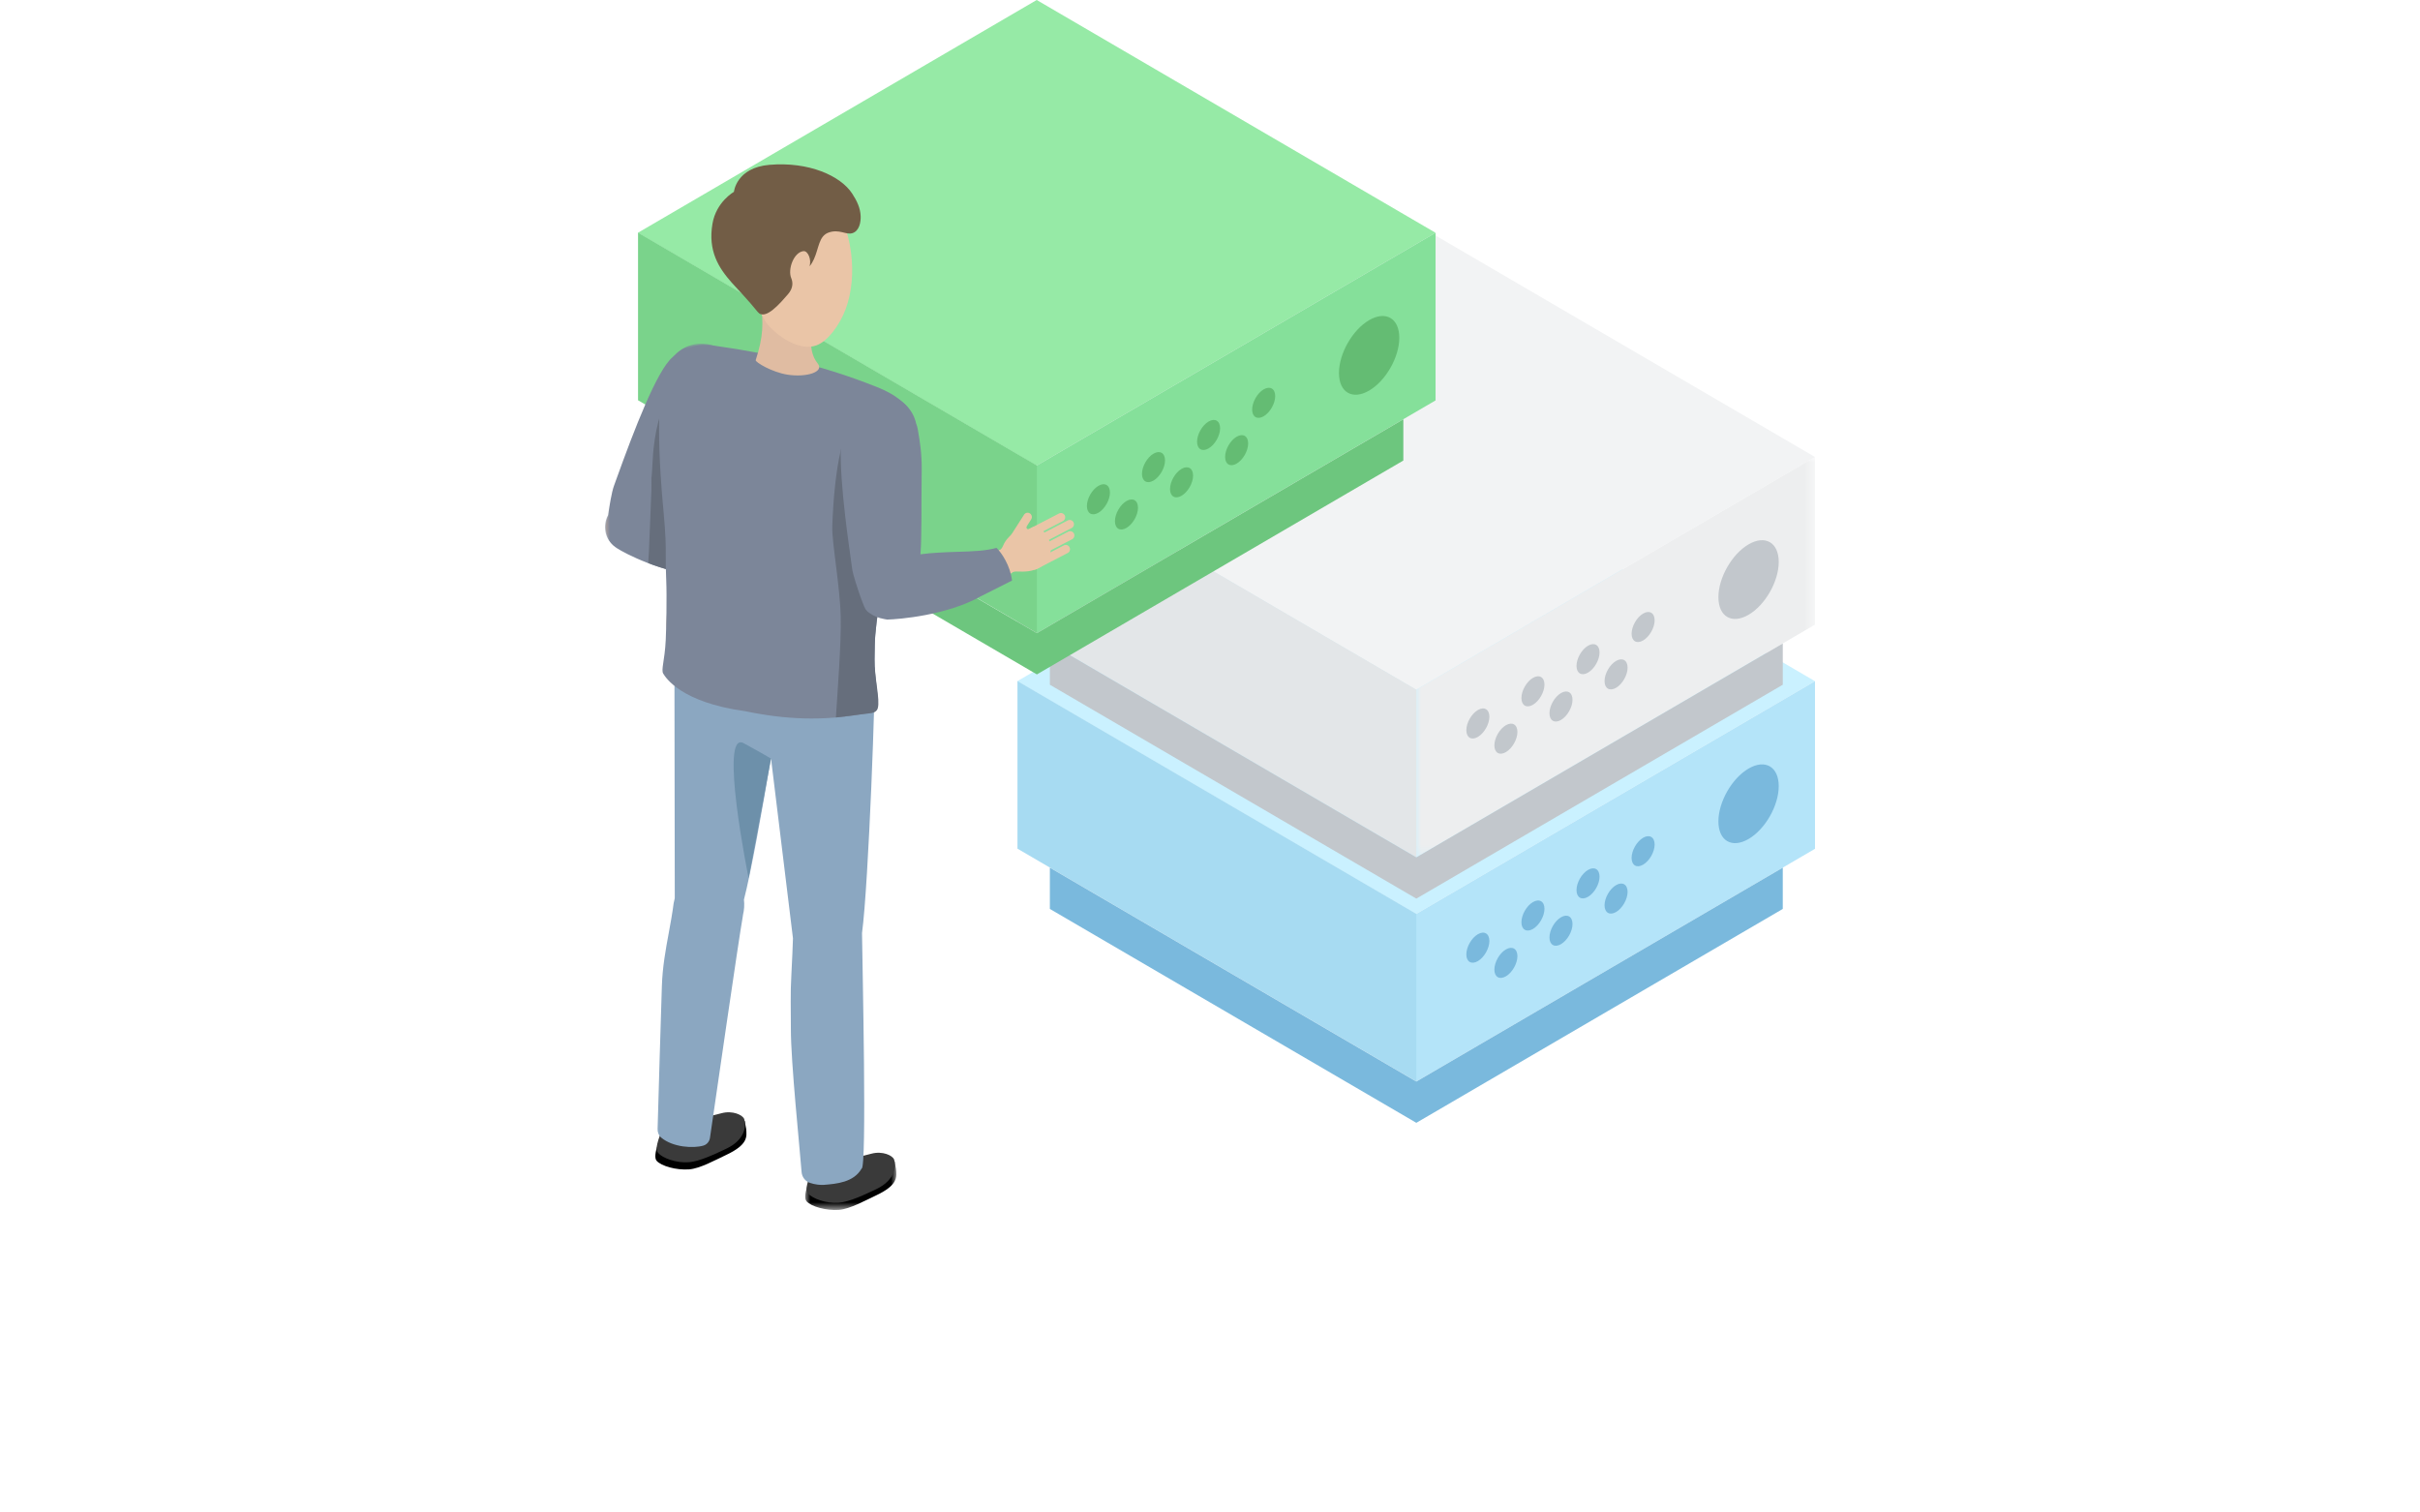 <svg xmlns="http://www.w3.org/2000/svg" xmlns:xlink="http://www.w3.org/1999/xlink" width="240" height="150" viewBox="0 0 240 150"><defs><polygon id="a" points="0 0 39.556 0 39.556 39.711 0 39.711"/><polygon id="c" points="0 0 9.036 0 9.036 5.265 0 5.265"/><polygon id="e" points="0 0 14.961 0 14.961 23.502 0 23.502"/></defs><g fill="none" fill-rule="evenodd"><rect width="240" height="150"/><rect width="120" height="120" x="60"/><g transform="translate(60)"><polygon fill="#CAF1FF" points="40.888 67.558 80.443 90.645 119.999 67.557 80.444 44.469"/><polygon fill="#B4E4F9" points="80.443 90.645 80.443 107.268 120 84.18 120 67.557"/><polygon fill="#A7DBF2" points="40.906 84.166 80.462 107.253 80.462 90.631 40.906 67.543"/><path fill="#7AB9DD" d="M101.811 85.086C101.811 85.823 102.323 86.121 102.953 85.753 103.584 85.385 104.096 84.49 104.096 83.753 104.096 83.017 103.584 82.718 102.953 83.086 102.323 83.454 101.811 84.35 101.811 85.086M99.129 89.782C99.129 90.519 99.641 90.817 100.271 90.449 100.902 90.08 101.414 89.185 101.414 88.449 101.414 87.713 100.902 87.414 100.271 87.782 99.641 88.15 99.129 89.046 99.129 89.782M96.348 88.275C96.348 89.011 96.86 89.31 97.49 88.941 98.121 88.573 98.633 87.678 98.633 86.942 98.633 86.205 98.121 85.907 97.49 86.274 96.86 86.643 96.348 87.538 96.348 88.275M93.666 92.971C93.666 93.707 94.178 94.005 94.808 93.637 95.439 93.269 95.951 92.374 95.951 91.638 95.951 90.901 95.439 90.602 94.808 90.97 94.178 91.338 93.666 92.234 93.666 92.971M90.885 91.463C90.885 92.2 91.397 92.498 92.027 92.13 92.658 91.762 93.17 90.867 93.17 90.13 93.17 89.394 92.658 89.096 92.027 89.463 91.397 89.831 90.885 90.727 90.885 91.463M88.203 96.159C88.203 96.896 88.715 97.194 89.345 96.826 89.976 96.458 90.488 95.563 90.488 94.826 90.488 94.09 89.976 93.791 89.345 94.159 88.715 94.527 88.203 95.423 88.203 96.159M85.422 94.652C85.422 95.388 85.934 95.687 86.564 95.319 87.195 94.95 87.707 94.055 87.707 93.319 87.707 92.582 87.195 92.283 86.564 92.652 85.934 93.02 85.422 93.916 85.422 94.652M110.42 81.46C110.42 83.388 111.76 84.17 113.412 83.206 115.064 82.242 116.403 79.897 116.403 77.968 116.403 76.039 115.064 75.257 113.412 76.222 111.76 77.186 110.42 79.532 110.42 81.46"/><polygon fill="#7AB9DD" points="80.462 107.263 116.804 86.05 116.804 90.143 80.462 111.355 44.119 90.143 44.119 86.05"/><polygon fill="#F2F3F4" points="80.443 68.41 119.999 45.322 80.444 22.235 40.888 45.323"/><g transform="translate(80.444 45.322)"><mask id="b" fill="#fff"><use xlink:href="#a"/></mask><polygon fill="#EDEEEF" points="0 39.711 39.557 16.623 39.557 0 0 23.089" mask="url(#b)"/></g><polygon fill="#E3E6E8" points="40.906 61.931 80.462 85.018 80.462 68.396 40.906 45.308"/><path fill="#C2C7CC" d="M101.811 62.851C101.811 63.588 102.323 63.886 102.953 63.518 103.584 63.15 104.096 62.255 104.096 61.518 104.096 60.782 103.584 60.483 102.953 60.851 102.323 61.219 101.811 62.115 101.811 62.851M99.129 67.547C99.129 68.284 99.641 68.582 100.271 68.214 100.902 67.845 101.414 66.95 101.414 66.214 101.414 65.478 100.902 65.179 100.271 65.547 99.641 65.915 99.129 66.811 99.129 67.547M96.348 66.04C96.348 66.776 96.86 67.075 97.49 66.706 98.121 66.338 98.633 65.443 98.633 64.707 98.633 63.97 98.121 63.672 97.49 64.039 96.86 64.408 96.348 65.303 96.348 66.04M93.666 70.736C93.666 71.472 94.178 71.77 94.808 71.402 95.439 71.034 95.951 70.139 95.951 69.403 95.951 68.666 95.439 68.368 94.808 68.735 94.178 69.103 93.666 69.999 93.666 70.736M90.885 69.228C90.885 69.965 91.397 70.263 92.027 69.895 92.658 69.527 93.17 68.632 93.17 67.895 93.17 67.159 92.658 66.861 92.027 67.228 91.397 67.596 90.885 68.492 90.885 69.228M88.203 73.924C88.203 74.661 88.715 74.959 89.345 74.591 89.976 74.223 90.488 73.328 90.488 72.591 90.488 71.855 89.976 71.556 89.345 71.924 88.715 72.292 88.203 73.188 88.203 73.924M85.422 72.417C85.422 73.153 85.934 73.452 86.564 73.084 87.195 72.715 87.707 71.82 87.707 71.084 87.707 70.347 87.195 70.049 86.564 70.417 85.934 70.785 85.422 71.681 85.422 72.417M110.42 59.225C110.42 61.153 111.76 61.935 113.412 60.971 115.064 60.007 116.403 57.662 116.403 55.733 116.403 53.804 115.064 53.022 113.412 53.987 111.76 54.951 110.42 57.297 110.42 59.225"/><polygon fill="#C2C7CC" points="80.462 85.028 116.804 63.815 116.804 67.908 80.462 89.12 44.119 67.908 44.119 63.815"/><polygon fill="#96EAA6" points="42.813 46.175 82.369 23.087 42.814 0 3.258 23.088"/><polygon fill="#85E09A" points="42.813 62.798 82.37 39.71 82.37 23.087 42.813 46.175"/><polygon fill="#7AD38B" points="3.276 39.696 42.832 62.783 42.832 46.161 3.276 23.073"/><path fill="#64BC73" d="M64.181 40.616C64.181 41.353 64.693 41.651 65.323 41.283 65.954 40.915 66.466 40.02 66.466 39.283 66.466 38.547 65.954 38.248 65.323 38.616 64.693 38.984 64.181 39.88 64.181 40.616M61.499 45.312C61.499 46.049 62.011 46.347 62.641 45.979 63.272 45.61 63.784 44.715 63.784 43.979 63.784 43.243 63.272 42.944 62.641 43.312 62.011 43.68 61.499 44.576 61.499 45.312M58.718 43.805C58.718 44.541 59.23 44.84 59.86 44.471 60.491 44.103 61.003 43.208 61.003 42.472 61.003 41.735 60.491 41.437 59.86 41.804 59.23 42.173 58.718 43.068 58.718 43.805M56.036 48.501C56.036 49.237 56.548 49.535 57.178 49.167 57.809 48.799 58.321 47.904 58.321 47.168 58.321 46.431 57.809 46.132 57.178 46.5 56.548 46.868 56.036 47.764 56.036 48.501M53.255 46.993C53.255 47.73 53.767 48.028 54.397 47.66 55.028 47.292 55.54 46.397 55.54 45.66 55.54 44.924 55.028 44.626 54.397 44.993 53.767 45.361 53.255 46.257 53.255 46.993M50.573 51.689C50.573 52.426 51.085 52.724 51.715 52.356 52.346 51.988 52.858 51.093 52.858 50.356 52.858 49.62 52.346 49.321 51.715 49.689 51.085 50.057 50.573 50.953 50.573 51.689M47.792 50.182C47.792 50.918 48.304 51.217 48.934 50.849 49.565 50.48 50.077 49.585 50.077 48.849 50.077 48.112 49.565 47.813 48.934 48.182 48.304 48.55 47.792 49.446 47.792 50.182M72.79 36.99C72.79 38.918 74.13 39.7 75.782 38.736 77.434 37.772 78.773 35.427 78.773 33.498 78.773 31.569 77.434 30.787 75.782 31.752 74.13 32.716 72.79 35.062 72.79 36.99"/><polygon fill="#6DC67E" points="42.832 62.793 79.174 41.581 79.174 45.673 42.832 66.885 6.489 45.673 6.489 41.581"/><g transform="translate(19.858 114.735)"><mask id="d" fill="#fff"><use xlink:href="#c"/></mask><path fill="#000" d="M9.003,1.206 L8.859,0.439 C8.859,0.439 8.771,0.55 8.658,0.706 C8.191,0.279 7.327,-0.158 6.542,0.056 C5.429,0.361 5.13,0.401 4,0.401 C2.643,0.402 1.81,0.471 1.122,1.22 C0.434,1.969 -0.3,3.911 0.126,4.4 C0.585,4.926 2.083,5.346 3.347,5.252 C4.431,5.172 5.972,4.312 6.993,3.835 C9.225,2.791 9.074,1.997 9.003,1.206" mask="url(#d)"/></g><path fill="#3A3A3A" d="M26.887,117.94 C25.867,118.421 24.268,119.201 23.184,119.28 C21.921,119.373 20.582,118.876 20.124,118.35 C19.698,117.861 20.437,116.32 20.76,115.528 C21.142,114.587 22.506,114.766 23.863,114.765 C24.993,114.765 25.293,114.725 26.406,114.421 C27.534,114.112 28.544,114.604 28.675,115.006 C28.856,115.565 28.86,117.008 26.887,117.94"/><path fill="#EAC5A7" d="M24.018,114.328 C24.019,114.929 24.099,115.912 23.5,116.293 C23.5,116.293 21.424,117.067 20.994,115.925 C20.849,115.54 20.513,113.629 20.455,113.056 C20.396,112.47 23.873,111.568 23.966,111.964 C24.022,112.208 24.018,113.492 24.018,114.328"/><path fill="#000" d="M13.996,111.926 L13.852,111.159 C13.852,111.159 13.764,111.27 13.651,111.425 C13.184,110.998 12.319,110.562 11.535,110.776 C10.422,111.081 10.122,111.121 8.993,111.121 C7.636,111.122 6.803,111.191 6.115,111.94 C5.427,112.689 4.693,114.631 5.119,115.12 C5.578,115.646 7.076,116.065 8.34,115.972 C9.424,115.892 10.965,115.032 11.986,114.555 C14.218,113.511 14.067,112.717 13.996,111.926"/><path fill="#3A3A3A" d="M12.022,113.925 C11.002,114.406 9.403,115.186 8.319,115.265 C7.055,115.358 5.717,114.861 5.259,114.335 C4.833,113.846 5.572,112.305 5.894,111.513 C6.277,110.572 7.641,110.751 8.998,110.751 C10.128,110.751 10.428,110.71 11.541,110.406 C12.669,110.097 13.679,110.59 13.809,110.991 C13.991,111.55 13.995,112.994 12.022,113.925"/><path fill="#EAC5A7" d="M9.153,110.313 C9.154,110.913 9.234,111.897 8.634,112.278 C8.634,112.278 6.559,113.052 6.129,111.91 C5.984,111.526 5.648,109.614 5.59,109.041 C5.531,108.455 9.008,107.553 9.1,107.949 C9.157,108.193 9.152,109.477 9.153,110.313"/><path fill="#EAC5A7" d="M6.325 110.59C6.325 111.191 6.245 112.174 6.844 112.555 6.844 112.555 8.92 113.329 9.35 112.187 9.495 111.802 9.831 109.891 9.888 109.318 9.948 108.732 6.471 107.83 6.378 108.226 6.322 108.47 6.326 109.754 6.325 110.59M23.342 90.234C24.942 90.946 25.668 92.835 24.964 94.453 24.259 96.07 22.391 96.803 20.791 96.091 19.191 95.379 18.465 93.491 19.169 91.874 19.875 90.256 21.742 89.522 23.342 90.234M23.965 115.59C23.854 116.539 23.087 117.226 22.251 117.126 21.416 117.026 20.83 116.176 20.941 115.227 21.052 114.279 21.819 113.591 22.655 113.692 23.49 113.791 24.076 114.642 23.965 115.59"/><path fill="#EAC5A7" d="M23.954,115.59 C23.843,116.539 23.075,117.226 22.24,117.126 C21.472,117.034 20.913,116.306 20.916,115.452 C20.916,115.452 20.582,113.666 20.578,113.666 C19.972,109.905 19.008,105.738 18.681,102.029 C18.419,99.055 18.834,96.591 18.861,93.725 L18.908,93.254 C19.145,91.239 20.774,89.779 22.548,89.992 C24.321,90.204 25.567,92.01 25.331,94.025 L25.33,94.16 C25.319,94.336 24.481,108.068 24.18,111.615 C24.18,111.615 24.18,111.616 24.18,111.616 C24.111,112.568 24.024,114.654 23.957,115.567 L23.954,115.59 Z"/><path fill="#EAC5A7" d="M26.489 69.491C26.172 66.608 23.601 64.53 20.749 64.852 17.896 65.173 15.841 67.772 16.16 70.656 16.22 71.206 18.887 93.045 18.887 93.045 18.974 94.821 20.171 96.275 21.749 96.408 23.49 96.555 25.037 95.035 25.203 93.013L25.24 92.527C25.916 87.58 26.604 70.537 26.489 69.491M11.924 86.673C13.427 87.575 13.922 89.538 13.03 91.058 12.136 92.577 10.195 93.078 8.691 92.176 7.189 91.273 6.693 89.31 7.586 87.791 8.479 86.271 10.421 85.771 11.924 86.673M9.514 111.919C9.29 112.847 8.446 113.436 7.629 113.235 6.812 113.033 6.331 112.118 6.555 111.19 6.778 110.262 7.622 109.673 8.439 109.874 9.256 110.076 9.737 110.991 9.514 111.919"/><path fill="#EAC5A7" d="M9.502,111.918 C9.279,112.846 8.434,113.435 7.617,113.234 C6.866,113.048 6.398,112.258 6.503,111.41 C6.503,111.41 6.385,109.596 6.382,109.596 C6.229,105.788 5.77,101.534 5.888,97.812 C5.983,94.828 6.689,92.433 7.057,89.591 L7.161,89.129 C7.637,87.159 9.428,85.908 11.164,86.335 C12.899,86.763 13.92,88.708 13.445,90.678 L13.428,90.812 C13.396,90.986 10.924,104.515 10.202,107.999 C10.201,108 10.201,108 10.201,108 C10.019,108.937 9.684,110.997 9.508,111.895 L9.502,111.918 Z"/><path fill="#EAC5A7" d="M17.525,66.466 C17.555,63.564 15.251,61.189 12.381,61.159 C9.511,61.13 7.161,63.459 7.132,66.36 C7.127,66.915 7.165,88.919 7.165,88.919 C7.04,90.693 8.054,92.282 9.605,92.607 C11.316,92.965 13.033,91.645 13.44,89.659 L13.534,89.18 C14.796,84.353 17.515,67.518 17.525,66.466"/><path fill="#EAC5A7" d="M16.027,70.192 C16.324,72.886 18.726,74.827 21.39,74.526 C24.055,74.226 25.975,71.798 25.678,69.104 C25.381,66.41 22.979,64.469 20.315,64.77 C17.649,65.07 15.73,67.497 16.027,70.192"/><path fill="#E0BCA2" d="M6.924,66.55 C7.221,69.245 9.621,71.185 12.287,70.885 C14.952,70.584 16.871,68.157 16.574,65.463 C16.277,62.768 13.876,60.828 11.211,61.128 C8.546,61.428 6.626,63.856 6.924,66.55"/><path fill="#EAC5A7" d="M11.975 66.46C11.975 66.46 11.909 71.657 14.524 73.253 17.291 74.939 20.986 74.552 20.986 74.552L17.784 68.414 11.975 66.46ZM2.593 54.265C1.397 54.367.346 53.47.245 52.262.144 51.052 1.031 49.989 2.227 49.887 3.423 49.785 4.474 50.683 4.575 51.892 4.676 53.1 3.789 54.163 2.593 54.265"/><path fill="#EAC5A7" d="M12.648,39.082 C12.65,39.075 12.651,39.067 12.654,39.06 C13.204,37.563 12.688,35.828 11.313,34.912 C9.885,33.96 8.018,34.216 6.884,35.432 C6.861,35.454 6.835,35.47 6.813,35.492 L6.724,35.584 C4.86,37.143 1.791,45.959 0.955,48.263 C0.682,48.991 0.411,50.967 0.317,51.52 L3.837,53.741 C5.194,52.89 6.131,51.936 11.181,42.664 C12.001,41.156 12.429,39.728 12.648,39.082"/><path fill="#EAC5A7" d="M13.2,57.331 L13.196,57.331 C12.095,57.212 9.573,56.869 9.459,56.86 C5.497,56.557 1.871,54.631 1.152,54.158 L2.731,50.135 C2.731,50.135 4.187,50.452 4.956,50.592 C7.841,51.12 11.034,54.242 13.516,54.855 L13.2,57.331 Z"/><path fill="#EAC5A7" d="M12.902 57.267C12.258 57.039 11.919 56.327 12.144 55.676 12.369 55.025 13.073 54.682 13.717 54.91 14.36 55.137 14.7 55.85 14.475 56.5 14.25 57.151 13.546 57.494 12.902 57.267M4.378 51.823C4.62 53.011 3.865 54.173 2.689 54.418 1.514 54.664.364 53.899.122 52.711-.12 51.524.635 50.362 1.811 50.116 2.986 49.871 4.136 50.636 4.378 51.823"/><path fill="#EAC5A7" d="M12.905,57.261 C12.261,57.033 11.922,56.321 12.147,55.67 C12.372,55.019 13.076,54.676 13.719,54.904 C14.363,55.132 14.703,55.844 14.478,56.495 C14.253,57.145 13.549,57.489 12.905,57.261"/><path fill="#EAC5A7" d="M15.043,59.133 C14.316,58.782 13.934,58.296 13.449,57.604 C13.164,57.195 12.816,57.327 12.668,57.122 C12.535,56.941 12.982,54.827 13.455,54.846 C14.029,54.868 14.002,55.232 14.628,55.063 C15.265,54.89 16.071,55.014 16.817,55.374 C17.037,55.48 17.629,55.675 17.415,55.76 C17.309,55.803 17.224,55.979 17.374,56.09 C17.461,56.155 17.659,56.227 17.751,56.278 C18.302,56.584 18.081,57.532 17.79,58.15 C17.3,59.188 16.069,59.628 15.043,59.133"/><path fill="#EAC5A7" d="M16.736 56.239 16.736 56.239C16.832 56.035 17.077 55.947 17.279 56.045L20.307 57.505C20.509 57.602 20.596 57.85 20.499 58.054 20.402 58.258 20.159 58.345 19.957 58.248L16.928 56.787C16.726 56.69 16.64 56.443 16.736 56.239M16.724 57.318 16.724 57.318C16.821 57.114 17.065 57.026 17.267 57.124L20.295 58.584C20.497 58.682 20.584 58.929 20.488 59.133 20.391 59.337 20.147 59.425 19.945 59.327L16.916 57.867C16.714 57.769 16.628 57.522 16.724 57.318M15.902 58.006 15.902 58.006C15.998 57.802 16.243 57.714 16.445 57.812L19.473 59.273C19.675 59.37 19.762 59.617 19.665 59.822L19.665 59.822C19.568 60.026 19.324 60.113 19.122 60.015L16.094 58.555C15.892 58.458 15.805 58.21 15.902 58.006M14.61 58.468 14.61 58.468C14.707 58.264 14.951 58.176 15.153 58.275L18.181 59.735C18.383 59.832 18.47 60.08 18.374 60.284L18.374 60.284C18.277 60.488 18.033 60.575 17.831 60.478L14.802 59.017C14.6 58.92 14.514 58.673 14.61 58.468M14.461 55.585 14.461 55.585C14.443 55.36 14.611 55.161 14.835 55.143L18.18 54.877C18.403 54.859 18.6 55.03 18.617 55.255L18.617 55.255C18.635 55.481 18.466 55.68 18.243 55.698L14.899 55.964C14.675 55.981 14.478 55.811 14.461 55.585"/><path fill="#F7D297" d="M23.598 43.723C24.149 45.578 26.083 46.631 27.919 46.074 29.755 45.516 30.795 43.56 30.244 41.705 29.692 39.849 27.758 38.797 25.923 39.355 24.087 39.912 23.046 41.868 23.598 43.723M6.115 39.05C6.667 40.905 8.601 41.958 10.437 41.401 12.272 40.843 13.313 38.887 12.762 37.032 12.21 35.176 10.276 34.124 8.441 34.682 6.605 35.238 5.564 37.195 6.115 39.05"/><path fill="#EAC5A7" d="M5.869,50.554 C5.753,49.314 4.673,38.219 6.456,36.152 C8.022,34.337 9.298,34.342 10.58,34.521 C16.04,35.286 21.144,36.422 26.467,38.521 C27.871,39.075 30.917,40.374 30.411,43.581 C30.342,44.019 29.549,47.653 29.265,48.686 C29.018,49.585 27.374,57.596 27.172,58.364 C26.658,60.314 26.571,61.088 26.391,62.93 C26.253,64.352 25.98,66.541 25.858,67.911 C25.836,68.148 23.301,67.754 22.696,67.745 C19.987,67.703 17.429,68.386 12.953,66.329 C11.107,65.48 9.197,64.852 7.828,64.345 C6.714,63.932 6.01,62.822 6.101,61.626 C6.177,60.627 6.228,59.23 6.151,57.535 C6.017,54.634 6.255,54.657 5.869,50.554"/><path fill="#8BA7C1" d="M25.449,115.892 C25.983,115.934 25.532,95.969 25.489,92.535 C26.147,87.676 26.872,67.488 26.735,66.25 C26.575,64.789 6.915,61.242 6.884,64.258 C6.879,64.807 6.917,88.021 6.919,88.9 C6.915,88.96 6.913,89.019 6.916,89.092 L6.812,89.558 C6.677,90.6 6.494,91.594 6.317,92.558 C6.014,94.201 5.701,95.901 5.64,97.804 C5.57,100.008 5.271,109.71 5.216,111.976 C5.209,112.3 5.332,112.621 5.579,112.826 C6.74,113.796 8.783,113.907 9.766,113.611 C10.111,113.507 10.358,113.204 10.411,112.843 C10.86,109.783 13.271,93.048 13.656,90.944 L13.685,90.737 C13.806,90.235 13.838,89.724 13.78,89.219 C14.467,86.574 15.593,80.349 16.458,75.171 C17.253,81.705 18.639,93.057 18.641,93.057 C18.643,93.116 18.541,95.784 18.479,96.761 C18.375,98.43 18.438,100.147 18.434,102.051 C18.429,105.35 19.309,113.791 19.497,116.238 C19.535,116.727 19.856,117.146 20.314,117.308 C20.821,117.488 21.406,117.532 21.672,117.511 C22.956,117.407 24.666,117.269 25.449,115.892"/><path fill="#6D90AA" d="M16.466,75.241 C16.466,75.241 16.28,75.092 13.761,73.708 C11.244,72.324 14.241,87.087 14.241,87.087 L16.466,75.241 Z"/><path fill="#EAC5A7" d="M28.222,60.985 C27.055,61.297 25.859,60.595 25.55,59.415 C25.24,58.235 25.936,57.026 27.103,56.713 C28.269,56.401 29.466,57.104 29.775,58.283 C30.084,59.463 29.388,60.672 28.222,60.985"/><path fill="#EAC5A7" d="M31.03,46.297 C31.052,44.565 30.76,43.093 30.652,42.415 C30.619,42.213 30.565,42.013 30.489,41.821 C30.238,40.714 29.467,39.748 28.34,39.309 C26.541,38.609 24.521,39.515 23.828,41.333 C23.652,41.794 23.58,42.269 23.597,42.733 C23.028,45.702 24.269,53.891 24.583,56.163 C24.683,56.94 25.369,58.823 25.544,59.359 L29.709,59.642 C30.513,58.237 30.897,56.942 31.03,46.297"/><path fill="#EAC5A7" d="M28.85,60.703 C27.838,61.367 26.484,61.075 25.828,60.051 C25.172,59.027 25.46,57.659 26.473,56.995 C27.487,56.332 28.839,56.624 29.496,57.648 C30.152,58.671 29.863,60.04 28.85,60.703"/><path fill="#EAC5A7" d="M40.027,56.959 L40.024,56.961 C39.004,57.484 36.627,58.622 36.523,58.679 C32.922,60.669 28.708,61.062 27.822,61.062 L26.951,56.678 C26.951,56.678 28.388,56.124 29.133,55.808 C31.927,54.625 36.432,55.514 38.924,54.634 L40.027,56.959 Z"/><path fill="#EAC5A7" d="M39.733 57.073C39.049 57.242 38.359 56.818 38.192 56.126 38.024 55.434 38.443 54.736 39.128 54.567 39.812 54.398 40.503 54.822 40.67 55.514 40.837 56.206 40.417 56.904 39.733 57.073M29.318 57.204C30.189 58.096 30.181 59.532 29.299 60.413 28.417 61.294 26.995 61.286 26.125 60.394 25.253 59.502 25.262 58.065 26.143 57.184 27.025 56.303 28.447 56.312 29.318 57.204"/><path fill="#EAC5A7" d="M40.189,56.917 C39.6,57.309 38.81,57.145 38.422,56.55 C38.035,55.955 38.197,55.155 38.786,54.764 C39.374,54.371 40.165,54.536 40.552,55.131 C40.94,55.725 40.778,56.525 40.189,56.917"/><path fill="#EAC5A7" d="M43.05,56.316 C42.309,56.7 41.675,56.712 40.809,56.68 C40.298,56.661 40.187,57.032 39.928,57.027 C39.697,57.023 38.26,55.327 38.572,54.947 C38.95,54.484 39.228,54.735 39.484,54.109 C39.742,53.472 40.348,52.88 41.108,52.486 C41.332,52.37 41.862,52.001 41.797,52.233 C41.765,52.346 41.855,52.528 42.04,52.474 C42.147,52.441 42.33,52.323 42.429,52.278 C43.023,52.012 43.654,52.79 43.973,53.42 C44.509,54.477 44.096,55.774 43.05,56.316"/><path fill="#EAC5A7" d="M41.76 53.096 41.76 53.096C41.655 52.888 41.737 52.63 41.943 52.523L45.027 50.925C45.233 50.818 45.488 50.901 45.594 51.109 45.699 51.318 45.617 51.575 45.411 51.682L42.326 53.28C42.121 53.387 41.866 53.304 41.76 53.096M42.63 53.782 42.63 53.782C42.524 53.574 42.606 53.317 42.812 53.21L45.897 51.611C46.103 51.505 46.357 51.588 46.463 51.796 46.569 52.004 46.486 52.261 46.281 52.368L43.196 53.967C42.99 54.073 42.735 53.99 42.63 53.782M42.673 54.896 42.673 54.896C42.568 54.688 42.65 54.431 42.856 54.324L45.94 52.726C46.146 52.619 46.401 52.702 46.507 52.91 46.612 53.118 46.53 53.376 46.324 53.482L43.239 55.081C43.034 55.188 42.779 55.105 42.673 54.896M42.239 56.258 42.239 56.258C42.133 56.05 42.216 55.793 42.422 55.686L45.506 54.087C45.712 53.981 45.967 54.064 46.072 54.272 46.178 54.48 46.096 54.738 45.89 54.844L42.805 56.443C42.599 56.55 42.345 56.466 42.239 56.258M39.803 54.575 39.803 54.575C39.609 54.448 39.552 54.184 39.678 53.987L41.559 51.044C41.684 50.848 41.946 50.79 42.141 50.918 42.335 51.044 42.391 51.309 42.266 51.506L40.385 54.449C40.259 54.645 39.997 54.703 39.803 54.575"/><g transform="translate(0 34.08)"><mask id="f" fill="#fff"><use xlink:href="#e"/></mask><path fill="#7C8699" d="M0.302,17.019 L0.314,16.942 C0.444,16.105 0.663,14.706 0.891,14.096 L1.108,13.495 C2.899,8.515 5.158,2.63 6.716,1.329 L6.808,1.232 C6.827,1.214 6.847,1.198 6.872,1.18 C8.113,-0.149 10.109,-0.384 11.619,0.622 C13.07,1.59 13.661,3.417 13.051,5.082 L12.964,5.343 C12.716,6.095 12.3,7.355 11.566,8.704 C9.392,12.696 7.937,15.227 6.891,16.832 C7.939,17.301 8.995,17.966 10.019,18.611 C11.365,19.458 12.635,20.258 13.744,20.531 L13.811,20.55 C13.863,20.561 13.915,20.574 13.967,20.593 C14.341,20.725 14.641,20.996 14.814,21.357 C14.985,21.717 15.008,22.124 14.877,22.502 C14.682,23.069 14.172,23.453 13.593,23.498 L13.559,23.5 C13.532,23.501 13.507,23.502 13.48,23.502 C13.455,23.502 13.429,23.501 13.402,23.5 L13.283,23.493 C12.531,23.409 11.192,23.234 10.35,23.124 C9.942,23.07 9.651,23.032 9.609,23.029 C5.617,22.723 1.949,20.789 1.186,20.288 L1.102,20.23 C1.076,20.213 1.051,20.196 1.026,20.178 L1.011,20.168 C0.517,19.81 0.171,19.278 0.049,18.681 C-0.066,18.121 0.024,17.532 0.302,17.019" mask="url(#f)"/></g><path fill="#666E7C" d="M4.545,50.08 C4.689,47.216 4.529,47.96 4.656,46.881 C4.773,45.887 4.543,37.939 9.624,36.59 C10.022,36.692 10.919,35.396 11.278,35.636 C12.73,36.604 13.661,37.499 13.05,39.163 L12.964,39.424 C12.716,40.177 12.3,41.436 11.566,42.785 C9.392,46.777 7.936,49.308 6.89,50.912 C7.94,51.383 8.995,52.047 10.019,52.691 C11.364,53.539 12.635,54.339 13.744,54.613 L13.811,54.631 C13.863,54.642 13.916,54.655 13.968,54.674 C14.341,54.806 14.642,55.077 14.813,55.438 C14.985,55.798 15.008,56.205 14.878,56.583 C14.681,57.15 14.173,57.535 13.592,57.579 L13.558,57.581 C13.533,57.583 13.506,57.583 13.481,57.583 C13.455,57.583 13.429,57.583 13.402,57.581 L13.283,57.573 C12.531,57.491 11.192,57.315 10.35,57.205 C9.942,57.151 9.652,57.113 9.608,57.109 C7.655,56.96 5.783,56.42 4.287,55.849 C4.39,54.441 4.453,51.921 4.545,50.08"/><path fill="#7C8699" d="M6.023,63.487 C6.073,62.5 6.146,59.166 6.072,57.546 C6.021,56.454 6.024,55.785 6.026,55.136 C6.029,54.061 6.032,53.133 5.792,50.578 L5.785,50.508 C5.433,46.778 4.792,37.895 6.438,35.987 C8.088,34.076 9.489,34.092 10.783,34.274 C16.964,35.139 21.882,36.378 26.726,38.289 C27.998,38.79 31.377,40.123 30.825,43.62 C30.754,44.066 29.953,47.73 29.672,48.753 C29.539,49.236 28.98,51.885 28.486,54.222 C28.05,56.289 27.673,58.073 27.579,58.429 C27.077,60.334 26.989,61.08 26.806,62.954 C26.758,63.458 26.745,64.387 26.732,65.372 C26.707,67.225 27.232,69.384 26.972,70.259 C26.939,70.371 26.854,70.526 26.634,70.637 C26.426,70.743 26.092,70.718 25.675,70.791 C21.539,71.516 17.953,71.373 13.865,70.525 C7.481,69.648 5.994,67.158 5.777,66.807 C5.543,66.431 5.92,65.541 6.023,63.487"/><path fill="#666E7C" d="M23.377,61.198 C23.308,58.118 22.484,53.746 22.539,52.197 C22.593,50.647 22.925,41.737 25.388,41.239 C26.406,41.034 28.525,41.253 30.662,41.581 C30.867,42.163 30.948,42.835 30.825,43.621 C30.754,44.067 29.953,47.731 29.672,48.753 C29.539,49.236 28.98,51.885 28.486,54.222 C28.05,56.288 27.673,58.073 27.579,58.429 C27.078,60.334 26.989,61.08 26.807,62.955 C26.758,63.458 26.745,64.388 26.732,65.372 C26.706,67.225 27.307,69.38 27.047,70.255 C27.015,70.366 26.929,70.522 26.709,70.632 C26.501,70.738 25.639,70.816 25.219,70.867 C24.432,70.964 23.897,71.056 22.899,71.155 C23.062,68.546 23.435,63.777 23.377,61.198"/><path fill="#C9DCF4" d="M27.907 61.198 27.907 61.198 27.907 61.198ZM26.983 61.035 26.983 61.035 26.983 61.035Z"/><path fill="#7C8699" d="M24.418,55.742 L24.507,56.371 C24.59,57.022 25.05,58.359 25.325,59.159 C25.325,59.159 25.707,60.23 25.835,60.411 C25.897,60.498 25.949,60.557 26.001,60.616 C26.009,60.627 26.04,60.652 26.083,60.687 C26.561,61.062 27.129,61.302 27.726,61.401 L27.986,61.445 C29.099,61.423 33.934,61.035 37.31,59.117 C37.348,59.095 37.611,58.964 37.982,58.78 C38.655,58.444 39.675,57.934 40.367,57.577 C40.2,56.099 39.305,54.771 38.821,54.334 C37.778,54.638 36.412,54.682 34.969,54.726 C33.882,54.76 32.324,54.821 31.284,54.972 C31.428,53.074 31.358,50.612 31.408,46.531 C31.428,44.993 31.207,43.684 31.075,42.902 L31.029,42.629 C30.994,42.405 30.934,42.188 30.851,41.984 C30.492,40.368 29.034,39.098 27.212,39.091 C25.661,39.085 24.326,40.039 23.77,41.503 C23.591,41.972 23.508,42.464 23.523,42.965 C23.006,45.747 23.995,52.748 24.418,55.742 L24.418,55.742 Z"/><path fill="#E0BCA2" d="M15.44,29.8 C15.722,32.128 15.711,33.348 14.946,35.718 C14.887,35.903 16.538,36.919 18.124,37.161 C19.983,37.444 21.783,36.888 21.093,36.045 C19.827,34.501 20.738,31.966 20.995,31.483 C21.955,29.685 20.98,29.262 19.17,28.87 C17.359,28.478 16.929,29.925 15.44,29.8"/><path fill="#EAC5A7" d="M15.258,21.052 C14.583,22.865 12.671,25.137 13.008,27.194 C13.221,28.495 14.153,29.634 15.111,30.63 C15.667,31.21 15.735,31.74 16.172,32.228 C17.51,33.719 19.503,34.782 20.961,34.255 C22.095,33.846 23.277,32.238 23.868,30.651 C24.491,28.977 24.648,26.99 24.404,25.076 C24.119,22.845 23.286,20.712 22.006,19.284 C19.629,16.634 16.608,17.425 15.258,21.052"/><path fill="#725D46" d="M22.185,23.059 C21.194,23.399 21.218,24.623 20.718,25.707 C20.648,25.859 20.435,26.285 20.276,26.405 C20.509,25.809 20.142,24.855 19.682,24.906 C18.716,25.015 18.105,26.711 18.47,27.585 C18.613,27.927 18.724,28.52 18.143,29.185 C17.427,30.006 15.888,31.857 15.149,30.94 C14.133,29.681 13.259,28.808 12.572,28.034 C11.268,26.565 10.2,24.887 10.657,22.193 C11.027,20.008 12.786,19.028 12.786,19.028 C12.786,19.028 13.01,16.624 16.318,16.345 C20.211,16.017 23.363,17.431 24.513,19.196 C24.981,19.914 25.318,20.61 25.354,21.423 C25.381,22.006 25.231,22.921 24.513,23.13 C23.885,23.312 23.243,22.696 22.185,23.059"/></g></g></svg>